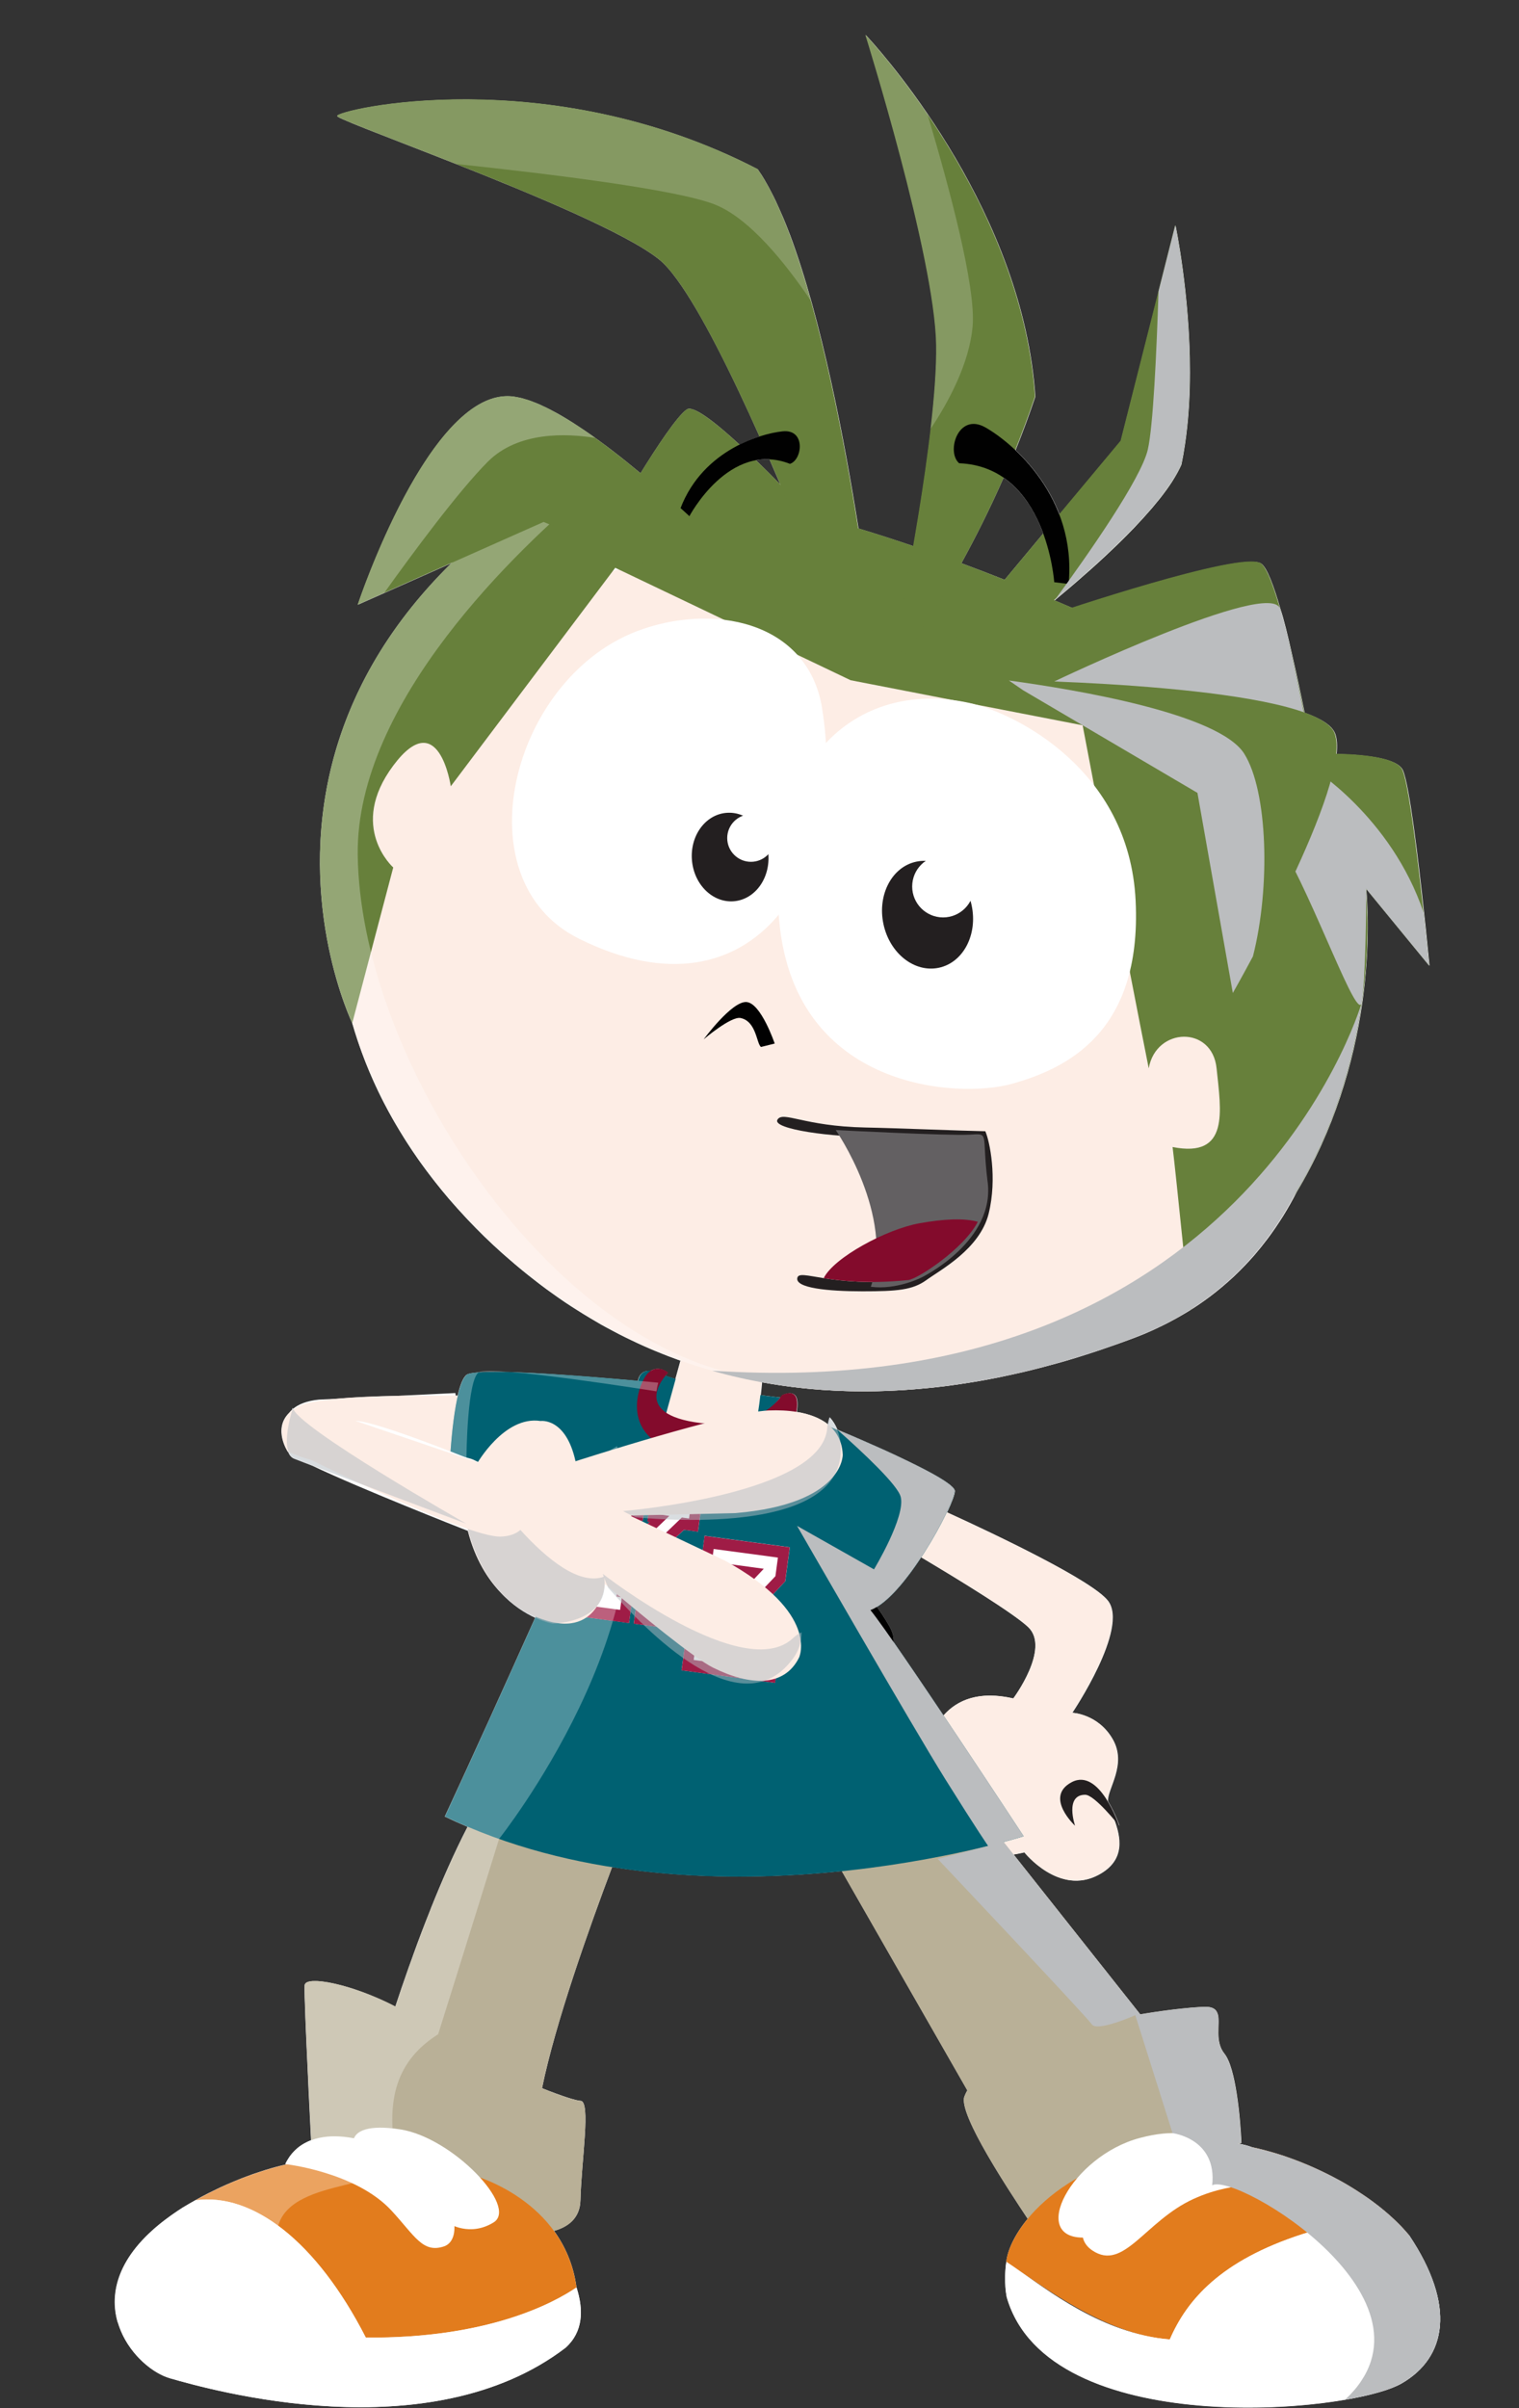 <?xml version="1.0" encoding="UTF-8"?>
<svg xmlns="http://www.w3.org/2000/svg" version="1.1" viewBox="0 0 231 366">
  <rect x="0" y="0" width="231" height="366" fill="#333333" stroke="none"/>
  <!-- Generator: Adobe Illustrator 29.4.0, SVG Export Plug-In . SVG Version: 2.1.0 Build 152)  -->
  <defs>
    <style>
      .st0, .st1 {
        fill: #b3bbc1;
      }

      .st1, .st2, .st3 {
        mix-blend-mode: multiply;
      }

      .st1, .st3 {
        opacity: .5;
      }

      .st4 {
        fill: #010101;
      }

      .st5 {
        fill: #636062;
      }

      .st6 {
        fill: #9f1c46;
      }

      .st7 {
        opacity: .3;
      }

      .st7, .st8 {
        mix-blend-mode: overlay;
      }

      .st9 {
        fill: #fff;
      }

      .st8 {
        opacity: .2;
      }

      .st10 {
        fill: #67803b;
      }

      .st11 {
        fill: none;
      }

      .st12 {
        fill: #b9b097;
      }

      .st13 {
        fill: #231f20;
      }

      .st14 {
        fill: #bbbdbf;
      }

      .st15 {
        isolation: isolate;
      }

      .st16 {
        fill: #e27c1d;
      }

      .st17 {
        fill: #fdede5;
      }

      .st18 {
        fill: #006172;
      }

      .st19 {
        fill: #e6e7e8;
      }

      .st20 {
        fill: #830b2c;
      }
    </style>
  </defs>
  <g class="st15">
    <g id="Layer_1">
      <g>
        <path class="st9" d="M207.11,152.31c.02-.12.04-.26.06-.41-.02.14-.04.28-.06.42,0,0,0,0,0-.02ZM17.93,352.99s0,0,0,0c0,0,0,0,0,.01.13.46.3.9.48,1.33,0,0,0,0,0,.01h0c1.58,3.72,4.87,6.4,7.43,7.13,6.08,1.74,39.42,11.24,60.19-4.66,2.62-2.38,2.76-5.67,1.64-9.15-3.46,2.35-13.47,7.79-32.04,7.62-4-7.82-8.62-13.53-13.36-17.01h0c4.74,3.48,9.37,9.19,13.36,17,18.58.17,28.59-5.27,32.04-7.62-.47-3.48-1.77-6.3-3.42-8.58,2.03-.57,3.96-1.84,4.02-4.66.14-5.99,1.63-15.11,0-15.11-.6,0-2.86-.72-5.84-1.91,1.99-9.81,7.15-24.32,10.66-33.62,12.41,1.95,24.62,1.68,34.93.62l19.09,33.32c-.17.3-.32.6-.44.92-1.04,2.64,7.09,14.78,9.62,18.6-2.07,2.51-3.08,4.89-3.25,6.52,5,3.31,13.71,10.11,22.87,11.56-9.93-1.53-17.85-8.23-22.87-11.56-.45,3.15.07,5.41.07,5.41,5.38,18.58,39.28,18.34,54.19,15.03.02,0,.04,0,.06-.01.83-.19,1.6-.38,2.3-.58.04,0,.07-.02.1-.03.33-.1.65-.2.96-.29.04-.01.07-.03.11-.04.27-.09.54-.19.78-.28.03-.01.06-.02.09-.04.25-.1.48-.2.7-.3.05-.02.09-.04.14-.06.21-.1.42-.2.59-.3,6.9-3.97,8.29-11.87,1.18-22.5-.37-.45-.78-.9-1.2-1.35-.13-.14-.27-.27-.4-.4-.32-.32-.66-.65-1-.96-.15-.13-.29-.27-.44-.4-.48-.42-.97-.84-1.49-1.25-.09-.07-.18-.13-.27-.21-.44-.34-.9-.68-1.37-1.02-.21-.15-.42-.29-.64-.44-.38-.26-.76-.51-1.15-.76-.23-.14-.45-.29-.68-.43-.57-.35-1.14-.69-1.73-1.02-.23-.13-.47-.25-.7-.37-.4-.21-.8-.43-1.21-.63-.31-.15-.61-.3-.92-.45-.35-.17-.71-.33-1.06-.49-.32-.14-.64-.29-.96-.43-.5-.21-1-.42-1.51-.62-.44-.17-.87-.33-1.31-.49-.33-.12-.66-.24-.99-.35-.37-.12-.73-.24-1.1-.35-.32-.1-.64-.19-.96-.28-.36-.1-.73-.21-1.09-.3-.59-.15-1.18-.29-1.77-.41h0c-.32-.12-.66-.22-1.01-.31,0,0,0,0,0,0-.36-.09-.73-.16-1.12-.22,0,0,0,0,0,0,.19-.03.37-.06.56-.09,0,0,0-.17-.02-.47-.06-1.13-.24-4.14-.7-7.05-.39-2.52-.98-4.98-1.87-6.08-1.5-1.87-.62-4.45-.98-5.92,0-.03-.02-.05-.03-.07-.03-.11-.06-.21-.11-.3-.22-.46-.66-.75-1.48-.78-.09,0-.21,0-.33,0-.04,0-.07,0-.11,0-.13,0-.27,0-.42.01-.02,0-.04,0-.07,0-.16,0-.34.02-.53.03-.08,0-.16.01-.24.02-.13,0-.28.02-.42.03-.17.01-.34.03-.53.04-.12.01-.25.02-.38.04-.16.02-.32.03-.48.05-.09,0-.18.02-.28.03-.37.04-.77.08-1.18.13-.02,0-.04,0-.06,0-.23.03-.47.06-.72.09-.04,0-.08,0-.13.02-.76.1-1.57.21-2.42.34-.03,0-.05,0-.08.01-.58.09-1.17.19-1.79.29l-3.41-4.3-15.86-20.01c.96-.16,1.64-.33,1.64-.33,0,0,5.26,6.66,11.3,3.4,4.15-2.23,3.33-5.79,2.36-8.39.47.55.79.95.79.95,0,0-.64-1.91-1.75-3.74-.12-1.87,2.93-5.56.73-9.41-2.21-3.87-6.15-4.03-6.15-4.03,0,0,8.67-12.85,5.42-17.03-2.37-3.05-16.71-9.9-24.46-13.43.71-1.51,1.15-2.69,1.18-3.23,0,0,0,0,0,0,0-.06-.02-.13-.05-.2,0-.02-.02-.04-.03-.06-.04-.08-.1-.15-.17-.24-.01-.01-.03-.03-.04-.04-.07-.08-.15-.16-.25-.24-.03-.03-.06-.05-.09-.08-.11-.1-.24-.2-.38-.3-.03-.02-.07-.05-.1-.07-.12-.09-.26-.18-.4-.28-.04-.03-.09-.06-.13-.09-.17-.11-.36-.23-.56-.35-.05-.03-.11-.06-.16-.1-.17-.1-.35-.21-.54-.31-.05-.03-.1-.06-.15-.09-.23-.13-.47-.26-.71-.39-.06-.04-.13-.07-.2-.11-.22-.12-.45-.24-.69-.36-.04-.02-.09-.04-.13-.07-.27-.14-.55-.28-.84-.43-.08-.04-.16-.08-.24-.12-.26-.13-.53-.26-.8-.39-.04-.02-.07-.04-.11-.06-.3-.15-.61-.29-.92-.44-.09-.04-.18-.08-.26-.13-.31-.15-.63-.3-.95-.45-.04-.02-.08-.04-.12-.06-.29-.14-.59-.27-.89-.41-.09-.04-.19-.09-.28-.13-.32-.15-.65-.29-.97-.44-.08-.04-.15-.07-.23-.1-.27-.12-.54-.24-.81-.36-.11-.05-.21-.09-.32-.14-.32-.14-.63-.28-.95-.42-.11-.05-.21-.09-.32-.14-.23-.1-.45-.2-.68-.3-.14-.06-.27-.12-.4-.17-.27-.12-.54-.23-.81-.35-.18-.08-.36-.15-.54-.23-.12-.05-.24-.1-.36-.15-.43-.18-.86-.37-1.28-.54-.29-.71-.68-1.34-1.17-1.89-.13.3-.21.67-.26,1.08-1.22-.96-2.85-1.58-4.77-1.89.1-.5.14-1,.11-1.49-.14-2.22-2.31-1.04-2.31-1.04,0,0-.09.14-.25.35,0,0-1.2-.13-3.01-.37.08-.7.15-1.36.2-1.96.85.15,1.71.3,2.56.43.23.03.45.07.68.1,1.88.27,3.75.47,5.63.61.24.02.47.03.71.05,1.08.07,2.16.12,3.23.15.2,0,.39.02.59.02.58.01,1.16.02,1.74.02.28,0,.56,0,.84,0,.95,0,1.9-.02,2.84-.06.31,0,.63-.02.94-.04.53-.02,1.07-.05,1.6-.08.37-.02.74-.05,1.11-.08.8-.06,1.61-.12,2.41-.2.41-.04.82-.08,1.23-.12.47-.05.94-.1,1.41-.16.6-.07,1.2-.15,1.79-.24.54-.08,1.08-.16,1.62-.24.5-.08,1.01-.16,1.51-.24.39-.07.78-.13,1.17-.2.78-.14,1.56-.29,2.33-.44.33-.07.65-.14.98-.21.6-.12,1.19-.26,1.79-.39.3-.07.6-.13.9-.2.81-.19,1.63-.39,2.43-.6.27-.07.53-.14.8-.21.69-.18,1.38-.37,2.07-.56.2-.05.39-.11.59-.16.84-.24,1.68-.49,2.52-.75.22-.07.44-.14.66-.21.78-.24,1.55-.49,2.32-.75.09-.03.19-.06.28-.09.85-.29,1.7-.58,2.54-.88.2-.07.39-.14.59-.21.84-.3,1.69-.61,2.52-.93.84-.32,1.65-.66,2.44-1.02.36-.16.71-.33,1.06-.5.39-.19.78-.37,1.16-.57.45-.23.89-.47,1.33-.71.23-.12.45-.25.67-.38.51-.29,1.01-.59,1.5-.89,0,0,0,0,0,0,0,0,0,.01,0,.01.04-.03.08-.06.12-.09.93-.59,1.82-1.2,2.68-1.84.06-.04.12-.09.18-.13,1.27-.96,2.46-1.96,3.58-3,.05-.04.09-.09.14-.13,1.11-1.05,2.14-2.13,3.1-3.23.03-.04.06-.07.09-.11.61-.71,1.2-1.44,1.75-2.17.03-.04.05-.07.08-.1.86-1.14,1.64-2.29,2.37-3.45.03-.05.07-.11.1-.16.73-1.18,1.4-2.37,2-3.55,5.66-9.38,8.68-19.58,10-28.83,0,0,0-.01,0-.02.02-.14.04-.28.06-.42,0-.07.02-.14.03-.22.06-.46.12-.92.17-1.38.04-.31.07-.61.1-.91.05-.48.1-.95.14-1.42.02-.26.04-.52.06-.78.04-.5.08-1.01.11-1.5,0-.18.02-.35.03-.52.2-3.68.15-7.1-.1-10.12,0,0,0,0,0,0l2.33,2.84,7.28,8.87h0s-.02-.16-.04-.45c-.08-.8-.26-2.66-.51-5.08,0-.07-.01-.13-.02-.2-.02-.18-.04-.35-.06-.54-.06-.56-.12-1.15-.19-1.75,0,0,0,0,0,0-.86-8-2.22-19.4-3.22-21.69-.8-1.82-5.57-2.37-10.08-2.47.12-1.28.07-2.35-.24-3.14-.48-1.22-2.16-2.26-4.63-3.14-.52-2.57-1.19-5.76-1.93-8.94-.61-2.73-1.23-5.29-1.74-6.81-1.02-3.55-2.05-6.3-2.92-6.91-2.37-1.64-21.58,4.41-28.74,6.74-.84-.36-1.74-.75-2.69-1.15.07-.06.15-.13.23-.19,0,0,0,0,0,0,.07-.06.14-.12.21-.18.22-.18.44-.37.67-.56.13-.11.25-.21.38-.32.33-.28.67-.57,1.02-.86.11-.1.23-.2.35-.3.27-.23.54-.46.81-.7.14-.12.29-.25.43-.38.33-.28.65-.57.99-.87.11-.09.21-.19.32-.28.36-.32.71-.64,1.08-.97.14-.13.29-.26.43-.4.3-.27.6-.55.9-.83.12-.12.25-.23.37-.35.4-.38.8-.76,1.2-1.14.12-.12.25-.24.37-.36.3-.3.61-.59.9-.89.13-.13.26-.26.39-.39.4-.4.79-.8,1.18-1.21.07-.07.13-.14.2-.22.33-.35.65-.69.97-1.04.12-.13.24-.26.35-.39.31-.35.62-.69.92-1.04.06-.07.13-.14.19-.22.35-.41.68-.81,1-1.21.09-.11.18-.23.27-.34.25-.32.49-.63.72-.95.08-.1.15-.21.23-.31.29-.4.55-.79.8-1.17.05-.08.09-.15.14-.23.2-.32.39-.63.56-.94.06-.1.12-.21.17-.31.2-.37.39-.74.54-1.1.21-1.01.39-2.04.54-3.07.54-3.62.75-7.37.75-10.98.01-11.87-2.19-22.3-2.19-22.3l-2.31,9.1-6,23.66-9.33,11.18c-1.6-4.17-4.22-7.46-6.69-9.78,1.05-2.6,2.06-5.31,3.01-8.13-1.86-27.7-22.18-51.01-25.37-54.51,0,0,0,0,0,0-.09-.1-.17-.19-.23-.25,0,0,0,0,0,0-.11-.12-.19-.2-.19-.2h0s3.67,11.71,6.73,24.08c2.12,8.6,3.95,17.52,4.04,23.04,0,.38,0,.77,0,1.17,0,.05,0,.09,0,.14,0,.25-.01.51-.02.76,0,.22,0,.44-.02.67,0,.2-.02.41-.03.61-.01.3-.02.59-.04.9,0,.18-.02.36-.03.54-.02.34-.04.68-.06,1.03-.01.17-.03.34-.04.51-.03.37-.05.75-.09,1.13-.01.15-.03.31-.04.46-.04.41-.07.82-.11,1.24-.01.14-.03.28-.04.42-.04.44-.09.87-.13,1.32-.01.13-.03.25-.04.38-.05.46-.1.92-.16,1.39-.7,6.09-1.74,12.59-2.66,17.9-2.71-.92-5.51-1.83-8.36-2.69-2.09-13.18-5.63-31.89-10.45-44.71-.02-.06-.04-.12-.07-.17-.14-.36-.27-.71-.41-1.06-.05-.12-.1-.24-.15-.37-.11-.28-.22-.56-.34-.83-.06-.15-.12-.29-.19-.44-.1-.24-.21-.48-.31-.71-.07-.16-.14-.32-.21-.47-.1-.22-.2-.43-.29-.64-.07-.16-.15-.32-.22-.48-.09-.2-.19-.4-.29-.59-.08-.16-.16-.32-.24-.47-.09-.18-.19-.36-.28-.54-.08-.16-.16-.31-.25-.47-.09-.17-.19-.33-.28-.5-.09-.15-.17-.3-.26-.45-.01-.02-.03-.05-.04-.08-.08-.14-.16-.26-.24-.39-.09-.14-.17-.28-.26-.42-.1-.16-.21-.32-.32-.47-.07-.11-.15-.23-.22-.34-32.09-16.6-64.18-8.98-63.95-8.08h0s.05.06.11.1c0,0,0,0,.01.01.06.04.16.09.27.15,0,0,.02,0,.02.01.12.06.27.13.44.21,0,0,0,0,.02,0,1.47.67,4.68,1.92,8.81,3.52,2.52.98,5.38,2.09,8.4,3.28h0c11.81,4.66,25.92,10.54,30.83,14.47.84.67,1.77,1.72,2.76,3.08,3.71,5.07,8.31,14.37,12.55,23.87-.95.31-1.98.72-3.03,1.25-3.76-3.46-7.07-6.03-8.04-5.36-1.49,1.02-4.62,5.79-7.03,9.69-2.92-2.43-5.85-4.7-8.63-6.58,0,0-.01,0-.02-.01-.55-.37-1.1-.73-1.64-1.08-.04-.02-.07-.05-.11-.07-.5-.32-1-.62-1.49-.91-.07-.04-.14-.08-.2-.12-.45-.26-.88-.5-1.32-.72-.1-.05-.21-.12-.31-.17-.39-.2-.76-.38-1.14-.55-.14-.06-.28-.14-.41-.2-.33-.15-.65-.27-.97-.39-.16-.06-.33-.14-.49-.19-.29-.1-.56-.18-.84-.26-.17-.05-.35-.12-.52-.16-.29-.07-.55-.11-.83-.16-.14-.02-.29-.07-.43-.08-2.37-.29-4.69.63-6.88,2.34-9.51,7.38-16.77,29.3-16.77,29.3h0s0,0,0,0l4.04-1.79s0,0,0,0l10.22-4.54c-10.28,10.11-15.64,20.67-18.14,30.43-5.56,21.72,3.04,39.49,3.04,39.49h0s0,0,0,0h0s0,.02,0,.02c.24.83.5,1.66.77,2.48.1.29.2.59.3.88.23.67.48,1.33.73,2,.09.22.17.45.26.67.33.84.69,1.68,1.06,2.52.12.28.25.56.38.84.3.66.62,1.32.95,1.98.12.24.24.49.37.73.44.85.9,1.7,1.38,2.54.14.24.28.48.42.72.4.68.81,1.35,1.23,2.03.15.24.3.49.46.73.55.85,1.12,1.71,1.72,2.56.13.19.27.37.4.56.51.71,1.04,1.42,1.58,2.12.18.24.36.47.55.71.67.86,1.37,1.71,2.09,2.56.1.11.2.22.29.33.66.76,1.33,1.51,2.03,2.26.21.23.42.45.63.68.81.85,1.63,1.69,2.49,2.53.9.87,1.8,1.71,2.71,2.52.31.27.61.54.92.8.61.53,1.21,1.05,1.82,1.55.37.3.74.6,1.11.9.56.45,1.11.88,1.67,1.31.39.3.79.6,1.18.89.55.4,1.1.79,1.64,1.17.4.28.8.56,1.2.83.58.39,1.17.76,1.75,1.13.72.46,1.44.9,2.16,1.33.52.31,1.04.62,1.56.92.54.31,1.09.59,1.63.88.39.21.78.42,1.17.62.58.3,1.17.58,1.75.86.34.16.69.33,1.03.49.63.29,1.25.57,1.88.84.27.11.53.22.8.33.71.29,1.41.58,2.12.85.01,0,.02,0,.04.01.56.21,1.12.42,1.67.62l-.77,2.78c-.55-.16-1.07-.32-1.55-.49.23-.28.41-.45.41-.45,0,0-1.26-1.14-2.62-.28-1.11-.11-1.76.52-1.94,1.52-7.16-.65-24.56-2.1-26.07-.92-.54.43-.99,1.63-1.34,3.16-.1,0-.2,0-.3,0l-.04-.4-9.08.44c-3.15.07-6.23.2-8.8.42l-2.87.14c-1.87.18-3.12.71-3.95,1.41-.02-.05-.05-.11-.05-.16,0,0-.03.1-.09.28-.17.15-.31.32-.44.48-2.51,2.45-.22,5.9-.22,5.9.02.03.06.06.09.09.18.46.47.82.91.99.41.16,1.4.54,2.75,1.06,7.21,3.44,22.23,9.35,23.64,9.9,1.11,4.35,3.07,7.34,4.93,9.31,1.86,2.03,3.81,3.21,5.31,3.9-4.34,9.67-9.46,21-13.74,30.21,1.14.55,2.3,1.07,3.46,1.56-2.01,3.88-3.9,8.19-5.6,12.44,0,0,0,.02,0,.02-.24.59-.47,1.18-.7,1.77,0,.02-.02.04-.03.07-.22.57-.44,1.14-.66,1.71-.01.04-.03.08-.04.11-.21.55-.42,1.1-.62,1.65-.02.05-.03.09-.05.14-.2.54-.39,1.06-.58,1.59-.02.05-.04.1-.05.15-.19.52-.37,1.04-.56,1.55-.01.04-.03.07-.04.11-.77,2.18-1.47,4.22-2.06,6.02-.37-.19-.75-.38-1.12-.56-.07-.04-.15-.07-.22-.11-.37-.18-.74-.35-1.11-.51-.03-.02-.07-.03-.1-.04-.35-.15-.7-.3-1.04-.44-.06-.03-.13-.05-.19-.08-.36-.14-.72-.28-1.08-.42-.06-.02-.11-.04-.17-.06-.33-.12-.65-.23-.96-.34-.05-.02-.09-.03-.14-.05-.34-.12-.68-.22-1.01-.32-.07-.02-.13-.04-.2-.06-.32-.09-.63-.18-.93-.26-.02,0-.04,0-.05-.01-.31-.08-.62-.15-.91-.22-.06-.01-.12-.03-.19-.04-.29-.06-.57-.12-.84-.17-.02,0-.03,0-.04,0-.25-.04-.49-.08-.72-.11-.05,0-.1-.01-.16-.02-.23-.03-.45-.05-.66-.06-.03,0-.06,0-.1,0-.18,0-.35,0-.51,0-.03,0-.07,0-.1,0-.17,0-.32.03-.46.05-.03,0-.05.01-.08.02-.12.03-.23.06-.32.1-.01,0-.03,0-.04.02-.1.05-.17.11-.22.17-.01.01-.02.03-.03.04-.05.07-.08.15-.09.24-.07,1.05.22,7.75.52,14.01,0,.04,0,.09,0,.13.03.65.06,1.3.09,1.93.15,3.01.28,5.74.37,7.47-.37.14-.73.31-1.07.51-.05.03-.11.06-.16.09-.17.1-.33.21-.49.32-.21.15-.4.31-.59.49-.09.09-.19.18-.28.27-.22.23-.43.47-.62.73-.04.06-.08.12-.12.18-.21.31-.42.65-.59,1.02,0,0,.09,0,.24.03-1.04.25-2.1.53-3.17.86-.07.02-.13.04-.2.06-.37.12-.75.24-1.12.37-.26.09-.51.17-.77.26-.33.12-.66.24-1,.37-.31.12-.62.23-.93.36-.31.12-.62.25-.93.38-.35.15-.71.3-1.06.45-.28.12-.56.25-.84.38-.41.19-.83.39-1.24.6-.23.12-.46.22-.7.34-.65.33-1.3.68-1.96,1.05h0c-.64.36-1.27.72-1.91,1.11-.02,0-.03.02-.05.03-.46.29-.88.58-1.3.87-.16.11-.32.22-.47.33-.31.22-.62.45-.91.67-7.22,5.5-8.46,11.12-7.17,15.56ZM146.2,85.6c2.06-3.75,4.28-8.12,6.42-13,3.05,2.12,4.91,5.43,6.03,8.49l-5.87,7.04c-2.07-.82-4.27-1.67-6.57-2.52ZM133.35,244.25c2.18-1.32,4.64-4.35,6.74-7.55,5.67,3.37,14.07,8.51,16.27,10.61,3.41,3.25-2.27,10.84-2.27,10.84-5.13-1.17-8.48.16-10.61,2.59-.27-.4-.54-.81-.81-1.21-2.46-3.66-4.86-7.19-6.79-9.96.06-.52-.04-1.24-.53-2.21-.6-1.09-1.28-2.13-2-3.12ZM114.96,69.95c.66-.12,1.35-.17,2.06-.14.56,1.29,1.11,2.57,1.65,3.83-1.2-1.22-2.46-2.48-3.71-3.69Z"/>
        <g>
          <path class="st17" d="M139.03,227.65c.46.16,26.16,11.46,29.42,15.64,3.25,4.18-5.42,17.03-5.42,17.03,0,0,3.94.15,6.15,4.03,2.21,3.87-.88,7.59-.73,9.44.15,1.86,4.64,7.9-1.39,11.15s-11.3-3.41-11.3-3.41c0,0-6.66,1.7-7.9-.62-1.24-2.32-5.73-.31-7.12-3.56-1.39-3.25-2.21-22.76,13.37-19.2,0,0,5.67-7.59,2.27-10.84-3.41-3.25-21.67-13.78-21.67-13.78"/>
          <path class="st17" d="M78.79,212.33c-.49-.06-28.54-.99-33.29,1.37-4.74,2.36-1.71,6.94-1.71,6.94,0,0,5,2.33,8.98,1.91,0,0,.43.18,1.87.01,4.68-.54,25.5-3.04,25.5-3.04"/>
          <path class="st11" d="M139.03,227.65c.46.16,26.16,11.46,29.42,15.64,3.25,4.18-5.42,17.03-5.42,17.03,0,0,3.94.15,6.15,4.03,2.21,3.87-.88,7.59-.73,9.44.15,1.86,4.64,7.9-1.39,11.15s-11.3-3.41-11.3-3.41c0,0-6.66,1.7-7.9-.62-1.24-2.32-5.73-.31-7.12-3.56-1.39-3.25-2.21-22.76,13.37-19.2,0,0,5.67-7.59,2.27-10.84-3.41-3.25-21.67-13.78-21.67-13.78"/>
          <path class="st13" d="M170.19,277.5s-2.95-8.86-7.2-6.63c-4.25,2.23.5,6.63.5,6.63,0,0-1.63-4.71,1.54-4.71,1.44,0,5.16,4.71,5.16,4.71"/>
          <path class="st17" d="M68.08,145.03s-.23,2.25,1.31,4.49"/>
          <path class="st18" d="M118.65,212.42s-13.23-1.44-18.53-3.75c-5.31-2.31-3.99,8.27,5.17,9.12,9.16.84,13.36-5.37,13.36-5.37"/>
          <path class="st11" d="M118.65,212.42s-13.23-1.44-18.53-3.75c-5.31-2.31-3.99,8.27,5.17,9.12,9.16.84,13.36-5.37,13.36-5.37Z"/>
          <path class="st10" d="M112.04,89.15l-22.86-3.81,5.03-8.11s7.62-13.21,10.22-15c2.59-1.78,21.87,19.46,21.87,19.46l2,10.87"/>
          <path class="st11" d="M112.04,89.15l-22.86-3.81,5.03-8.11s7.62-13.21,10.22-15c2.59-1.78,21.87,19.46,21.87,19.46l2,10.87"/>
          <polygon class="st12" points="122.44 274.68 151.29 325.05 181.1 315.93 143.67 268.69 122.44 274.68"/>
          <polygon class="st11" points="122.44 274.68 151.29 325.05 181.1 315.93 143.67 268.69 122.44 274.68"/>
          <path class="st12" d="M96.57,274.82s-14.97,36.89-14.97,49.14-23.82-11.44-23.82-11.44c0,0,9.39-32.53,19.4-44.37,10-11.84,19.4,6.67,19.4,6.67"/>
          <path class="st11" d="M96.57,274.82s-14.97,36.89-14.97,49.14-23.82-11.44-23.82-11.44c0,0,9.39-32.53,19.4-44.37,10-11.84,19.4,6.67,19.4,6.67Z"/>
          <path class="st17" d="M104.06,204.85l-3.95,14.29s8.03,4.22,13.07,2.18c2.27-2.34,2.86-14.02,2.86-14.02,0,0-5.72-4.49-11.98-2.45"/>
          <path class="st11" d="M104.06,204.85l-3.95,14.29s8.03,4.22,13.07,2.18c2.27-2.34,2.86-14.02,2.86-14.02,0,0-5.72-4.49-11.98-2.45Z"/>
          <path class="st17" d="M203.27,158.32s-.57,33.44-30.51,44.88c-29.94,11.45-68.09,14.81-99.05-15.26-30.97-30.07-26.03-67.99-8.75-83.25,17.28-15.26,34.78-32.54,96.27-6.28,48.7,20.64,42.05,59.91,42.05,59.91"/>
          <path class="st11" d="M203.27,158.32s-.57,33.44-30.51,44.88c-29.94,11.45-68.09,14.81-99.05-15.26-30.97-30.07-26.03-67.99-8.75-83.25,17.28-15.26,34.78-32.54,96.27-6.28,48.7,20.64,42.05,59.91,42.05,59.91Z"/>
          <path class="st13" d="M118.24,170.17c-.94,1.45,8.54,2.73,14.7,2.6,6.16-.13,15.95.32,15.95.32,0,0,1.4,7.05.32,11.37-1.08,4.32-9.47,9.93-11.12,10.1-11.82,1.21-16.52-1.84-16.84-.32-.32,1.53,4.64,2.03,9.91,2.03s7.62-.19,9.72-1.71c2.1-1.53,8.13-4.7,9.47-10.1,1.33-5.4.16-11.01-.51-12.52-3.43-.06-13.6-.48-18.3-.57-9.28-.19-12.43-2.54-13.3-1.21"/>
          <path class="st5" d="M127.09,171.76s9.02,12.96,5.34,23.82c3.94.51,7.69-1.4,7.69-1.4,0,0,11.44-5.53,10.04-14.8-.88-7.27.38-7.11-2.73-6.92-3.11.19-20.33-.7-20.33-.7"/>
          <path class="st20" d="M138.08,194.56c-5.98.61-10.13.13-12.82-.29,1.57-3.16,9.58-7.46,14.6-8.35,3.72-.66,6.73-.8,8.84-.22-2.1,4.08-9.13,8.71-10.62,8.87"/>
          <path class="st11" d="M138.08,194.56c-5.98.61-10.13.13-12.82-.29,1.57-3.16,9.58-7.46,14.6-8.35,3.72-.66,6.73-.8,8.84-.22-2.1,4.08-9.13,8.71-10.62,8.87Z"/>
          <path class="st10" d="M180.91,199.15s-2.1-20.92-2.59-24.81c8.71,1.72,7.36-5.46,6.69-11.97-.67-6.51-9.2-6.28-10.32,0-2.91-14.52-10.05-52.13-10.05-52.13l-35.28-6.85-35.8-17.09-25.01,33.21s-1.8-12.46-8.75-3.14c-6.95,9.31,0,15.48,0,15.48l-6.23,23.64s-20.48-42.26,22.16-76.15c21.99-18.62,94.7,16.38,94.7,16.38,0,0,31.3,17.72,35.57,30.07,4.26,12.35,3.82,51.81-25.07,73.36"/>
          <path class="st11" d="M180.91,199.15s-2.1-20.92-2.59-24.81c8.71,1.72,7.36-5.46,6.69-11.97-.67-6.51-9.2-6.28-10.32,0-2.91-14.52-10.05-52.13-10.05-52.13l-35.28-6.85-35.8-17.09-25.01,33.21s-1.8-12.46-8.75-3.14c-6.95,9.31,0,15.48,0,15.48l-6.23,23.64s-20.48-42.26,22.16-76.15c21.99-18.62,94.7,16.38,94.7,16.38,0,0,31.3,17.72,35.57,30.07,4.26,12.35,3.82,51.81-25.07,73.36Z"/>
          <path class="st9" d="M125.02,107.64c-2.2-13.4-16.87-16.04-28.22-11.68-19.15,7.37-26.69,37.8-8.76,46.71,26.97,13.4,40.99-10.57,36.97-35.04"/>
          <path class="st11" d="M125.02,107.64c-2.2-13.4-16.87-16.04-28.22-11.68-19.15,7.37-26.69,37.8-8.76,46.71,26.97,13.4,40.99-10.57,36.97-35.04Z"/>
          <path class="st13" d="M105.23,130.79c.33,3.71,3.2,6.48,6.41,6.19,3.21-.29,5.53-3.53,5.2-7.24-.33-3.71-3.2-6.48-6.41-6.19-3.21.29-5.53,3.53-5.2,7.24"/>
          <path class="st9" d="M110.59,127.38c0,1.99,1.62,3.61,3.61,3.61s3.61-1.62,3.61-3.61-1.62-3.61-3.61-3.61-3.61,1.62-3.61,3.61"/>
          <path class="st9" d="M148.05,106.99c-17.19-4.18-32.11,8.11-29.51,33.41,2.59,25.3,27.24,26.6,35.35,24.33,8.11-2.27,19.79-7.64,18.81-27.82-.97-20.18-18.6-28.44-24.65-29.91"/>
          <path class="st11" d="M148.05,106.99c-17.19-4.18-32.11,8.11-29.51,33.41,2.59,25.3,27.24,26.6,35.35,24.33,8.11-2.27,19.79-7.64,18.81-27.82-.97-20.18-18.6-28.44-24.65-29.91Z"/>
          <path class="st13" d="M134.35,140.46c.95,4.45,4.72,7.42,8.43,6.63s5.93-5.04,4.98-9.49c-.95-4.45-4.72-7.42-8.43-6.63-3.7.79-5.93,5.04-4.98,9.49"/>
          <path class="st9" d="M138.72,134.74c0,2.6,2.11,4.7,4.7,4.7s4.7-2.1,4.7-4.7-2.1-4.7-4.7-4.7-4.7,2.1-4.7,4.7"/>
          <path class="st18" d="M100.11,210.16s-27.22-2.7-29.13-1.2c-1.91,1.5-2.59,12.32-2.59,14.46,1.5,1.36,22.46,1.3,22.46,1.3,0,0-13.68,30.9-23.17,51.37,38.66,18.65,87.99,3.01,87.99,3.01,0,0-19.35-29.47-23.3-34.37,5.17-1.9,12.66-15.79,12.79-18.1.13-2.31-24.91-12.21-24.91-12.21,0,0-4.9,4.45-13.88,4.32-8.98-.14-6.26-8.58-6.26-8.58"/>
          <path class="st11" d="M100.11,210.16s-27.22-2.7-29.13-1.2c-1.91,1.5-2.59,12.32-2.59,14.46,1.5,1.36,22.46,1.3,22.46,1.3,0,0-13.68,30.9-23.17,51.37,38.66,18.65,87.99,3.01,87.99,3.01,0,0-19.35-29.47-23.3-34.37,5.17-1.9,12.66-15.79,12.79-18.1.13-2.31-24.91-12.21-24.91-12.21,0,0-4.9,4.45-13.88,4.32-8.98-.14-6.26-8.58-6.26-8.58Z"/>
          <path class="st12" d="M188.73,325.72s-.41-10.89-2.59-13.61c-2.18-2.72.68-6.94-2.59-7.08-3.27-.14-32.7,3.04-36.89,13.61-1.21,3.06,9.94,18.92,10.34,19.74,0,0,11.03-9.67,31.72-12.66"/>
          <path class="st11" d="M188.73,325.72s-.41-10.89-2.59-13.61c-2.18-2.72.68-6.94-2.59-7.08-3.27-.14-32.7,3.04-36.89,13.61-1.21,3.06,9.94,18.92,10.34,19.74,0,0,11.03-9.67,31.72-12.66Z"/>
          <path class="st12" d="M79.56,339.47s8.57.95,8.71-5.04c.14-5.99,1.63-15.11,0-15.11s-15.52-5.31-22.87-11.03c-7.35-5.72-18.92-8.58-19.06-6.54-.14,2.04,1.09,25.46,1.09,25.46,0,0,18.92,12.79,32.12,12.25"/>
          <path class="st11" d="M79.56,339.47s8.57.95,8.71-5.04c.14-5.99,1.63-15.11,0-15.11s-15.52-5.31-22.87-11.03c-7.35-5.72-18.92-8.58-19.06-6.54-.14,2.04,1.09,25.46,1.09,25.46,0,0,18.92,12.79,32.12,12.25Z"/>
          <path class="st16" d="M29.74,334.43c22.56-12.67,42.2-3.81,42.2-3.81,0,0,13.92,3.69,15.73,17.06-3.46,2.35-13.47,7.79-32.04,7.62-7.53-14.72-17.27-22.05-25.89-20.87"/>
          <path class="st11" d="M29.74,334.43c22.56-12.67,42.2-3.81,42.2-3.81,0,0,13.92,3.69,15.73,17.06-3.46,2.35-13.47,7.79-32.04,7.62-7.53-14.72-17.27-22.05-25.89-20.87Z"/>
          <path class="st9" d="M86.04,356.82c-20.77,15.9-54.11,6.4-60.19,4.66-6.08-1.74-16.26-14.44,1.98-25.95.64-.39,1.28-.75,1.91-1.11,8.62-1.18,18.36,6.15,25.89,20.87,18.57.17,28.59-5.27,32.04-7.62,1.12,3.48.99,6.77-1.64,9.15"/>
          <path class="st11" d="M86.04,356.82c-20.77,15.9-54.11,6.4-60.19,4.66-6.08-1.74-16.26-14.44,1.98-25.95.64-.39,1.28-.75,1.91-1.11,8.62-1.18,18.36,6.15,25.89,20.87,18.57.17,28.59-5.27,32.04-7.62,1.12,3.48.99,6.77-1.64,9.15Z"/>
          <path class="st9" d="M56.63,329.66c-3.62-2.1-5.5-7.52,4.24-6.01,7.94,1.23,18,11.79,14.19,14.14-3.61,2.23-6.8.16-6.8.16-2.22-2.15-5.7-5.13-5.7-5.13l-5.93-3.16Z"/>
          <path class="st11" d="M56.63,329.66c-3.62-2.1-5.5-7.52,4.24-6.01,7.94,1.23,18,11.79,14.19,14.14-3.61,2.23-6.8.16-6.8.16-2.22-2.15-5.7-5.13-5.7-5.13l-5.93-3.16Z"/>
          <path class="st9" d="M43.42,328.93s10.68,1.18,16.12,7.07c3.54,3.83,4.74,6.52,7.99,5.43,2.95-.99,2.19-8.1-5.9-13.27-5.58-3.57-15.05-5.85-18.21.77"/>
          <path class="st11" d="M43.42,328.93s10.68,1.18,16.12,7.07c3.54,3.83,4.74,6.52,7.99,5.43,2.95-.99,2.19-8.1-5.9-13.27-5.58-3.57-15.05-5.85-18.21.77Z"/>
          <path class="st16" d="M198.08,339.56c-12.48,4.03-17.6,10.04-20.18,16.01-9.88-.68-19.51-8.25-24.87-11.8.5-4.71,7.97-15.75,28.16-18.02,10.94-1.23,26.48,5.96,33.11,14.03-3.73-1.39-9.38-2.42-16.22-.22"/>
          <path class="st11" d="M198.08,339.56c-12.48,4.03-17.6,10.04-20.18,16.01-9.88-.68-19.51-8.25-24.87-11.8.5-4.71,7.97-15.75,28.16-18.02,10.94-1.23,26.48,5.96,33.11,14.03-3.73-1.39-9.38-2.42-16.22-.22Z"/>
          <path class="st9" d="M213.12,362.28c-8,4.59-53.7,8.74-60.02-13.09,0,0-.52-2.26-.07-5.41,5.36,3.55,14,10.94,24.87,11.8,2.58-5.97,7.69-11.98,20.18-16.01,6.84-2.2,12.49-1.17,16.22.22,7.11,10.63,5.72,18.53-1.18,22.49"/>
          <path class="st11" d="M213.12,362.28c-8,4.59-53.7,8.74-60.02-13.09,0,0-.52-2.26-.07-5.41,5.36,3.55,14,10.94,24.87,11.8,2.58-5.97,7.69-11.98,20.18-16.01,6.84-2.2,12.49-1.17,16.22.22,7.11,10.63,5.72,18.53-1.18,22.49Z"/>
          <path class="st9" d="M173.56,331.53c6.41-3.07,8.5-1.66,10.21-2.55,1.71-.89,0-6.8-10.43-4.03-10.42,2.77-17.11,15.51-8.26,15.14,3.13.06,3.35-6.1,8.48-8.56"/>
          <path class="st11" d="M173.56,331.53c6.41-3.07,8.5-1.66,10.21-2.55,1.71-.89,0-6.8-10.43-4.03-10.42,2.77-17.11,15.51-8.26,15.14,3.13.06,3.35-6.1,8.48-8.56Z"/>
          <path class="st9" d="M181.5,334.22c7.07-3.22,11.63-1.17,11.9-4.53.26-3.35-7.01-5.92-15.79-2.31-8.79,3.6-16.31,11.39-11.51,14.66,4.8,3.26,8.02-4.45,15.4-7.82"/>
          <path class="st11" d="M181.5,334.22c7.07-3.22,11.63-1.17,11.9-4.53.26-3.35-7.01-5.92-15.79-2.31-8.79,3.6-16.31,11.39-11.51,14.66,4.8,3.26,8.02-4.45,15.4-7.82Z"/>
          <path class="st4" d="M107.01,157.97s4.26-5.8,6.49-5.67c2.23.13,4.31,6.31,4.31,6.31l-2.08.52c-.69-.49-.69-3.89-3.1-4.4-1.46-.31-5.61,3.23-5.61,3.23"/>
          <path class="st10" d="M128,96.84s-18.85-50.27-27.82-57.45c-8.98-7.18-48.7-20.87-48.92-21.77-.23-.9,31.86-8.53,63.95,8.08,11.22,16.16,17.5,70.24,17.5,70.24"/>
          <path class="st11" d="M128,96.84s-18.85-50.27-27.82-57.45c-8.98-7.18-48.7-20.87-48.92-21.77-.23-.9,31.86-8.53,63.95,8.08,11.22,16.16,17.5,70.24,17.5,70.24"/>
          <path class="st10" d="M136.75,94.25s5.84-28.38,5.61-41.84c-.22-13.46-10.77-47.12-10.77-47.12,0,0,23.79,24.91,25.81,54.98-7.85,23.34-20.2,39.72-20.2,39.72"/>
          <path class="st11" d="M136.75,94.25s5.84-28.38,5.61-41.84c-.22-13.46-10.77-47.12-10.77-47.12,0,0,23.79,24.91,25.81,54.98-7.85,23.34-20.2,39.72-20.2,39.72"/>
          <path class="st10" d="M145.49,96.84l24.92-29.85,8.3-32.76s4.26,20.2.9,36.35c-3.92,8.98-23.11,23.67-23.11,23.67"/>
          <path class="st11" d="M145.49,96.84l24.92-29.85,8.3-32.76s4.26,20.2.9,36.35c-3.92,8.98-23.11,23.67-23.11,23.67"/>
          <path class="st10" d="M160.32,93.25s28.5-9.65,31.42-7.63c2.92,2.02,7.63,28.05,7.63,28.05"/>
          <path class="st11" d="M160.32,93.25s28.5-9.65,31.42-7.63c2.92,2.02,7.63,28.05,7.63,28.05"/>
          <path class="st10" d="M194.65,114.79s17.05-1.35,18.62,2.24c1.57,3.59,4.04,29.72,4.04,29.72l-21.54-26.25-1.12-5.71Z"/>
          <path class="st11" d="M194.65,114.79s17.05-1.35,18.62,2.24c1.57,3.59,4.04,29.72,4.04,29.72l-21.54-26.25-1.12-5.71Z"/>
          <path class="st4" d="M160.32,88.49s-1.18-17.56-14.46-18.08c-2.01-1.73-.15-7.8,4-5.44,4.16,2.36,13.9,10.6,12.65,23.79l-2.19-.27Z"/>
          <path class="st4" d="M104.77,78.58s6.08-11.71,15.36-8.08c1.9-.59,2.45-5.32-1.12-4.94-3.57.37-12.73,3.11-15.83,12.55l1.59.47Z"/>
          <path class="st20" d="M118.9,212.07s-3.4,5.72-13.34,4.08c-9.94-1.63-3.95-7.52-3.95-7.52,0,0-1.5-1.36-3,0-1.5,1.36-5.15,10.56,6.41,12.44,11.56,1.88,16.46-3.54,16.19-7.98-.14-2.22-2.31-1.03-2.31-1.03"/>
          <path class="st11" d="M118.9,212.07s-3.4,5.72-13.34,4.08c-9.94-1.63-3.95-7.52-3.95-7.52,0,0-1.5-1.36-3,0-1.5,1.36-5.15,10.56,6.41,12.44,11.56,1.88,16.46-3.54,16.19-7.98-.14-2.22-2.31-1.03-2.31-1.03Z"/>
          <g class="st2">
            <path class="st14" d="M179.62,70.58c-2.78,6.37-13.23,15.6-19.08,20.44,5-6.84,12.98-18.25,14.01-22.68.81-3.51,1.33-14.61,1.63-24.07l2.54-10.04s4.26,20.2.9,36.35"/>
          </g>
          <g class="st2">
            <path class="st14" d="M198.79,111.09s-2.61-13.98-4.14-18.58c-1.53-4.6-34.33,11.07-34.33,11.07,0,0,30.49,3.85,38.47,7.51"/>
          </g>
          <path class="st10" d="M207.17,151.9c.5-3.82.6-14.82.61-15.85.31,4.6.19,10.03-.61,15.85"/>
          <path class="st11" d="M207.17,151.9c.5-3.82.6-14.82.61-15.85.31,4.6.19,10.03-.61,15.85Z"/>
          <path class="st19" d="M207.11,152.3s0,0,0,.02c.02-.14.04-.28.06-.42-.02.15-.04.28-.06.41"/>
          <g class="st2">
            <path class="st14" d="M194.65,128.11c-5.36-9.01.29-17.25,4.71-11.51,0,0,12.19,7.44,17.14,22.13.49,4.57.82,8.03.82,8.03l-9.61-11.71c.03.33.05.67.07,1,0,1.03-.11,12.03-.61,15.85-.02.14-.04.28-.06.42-.6,3.46-7.1-15.22-12.45-24.21"/>
          </g>
          <path class="st10" d="M153.36,103.38s46.67.64,49.59,8.04c2.92,7.41-15.48,39.5-15.48,39.5l-5.38-30.42-26.48-15.58"/>
          <path class="st11" d="M153.36,103.38s46.67.64,49.59,8.04c2.92,7.41-15.48,39.5-15.48,39.5l-5.38-30.42-26.48-15.58"/>
          <g class="st2">
            <path class="st14" d="M182.08,120.5l-26.48-15.58-2.17-1.49c10.31,1.4,31.93,5.03,35.78,11.12,3.59,5.68,4.02,20.28,1.33,30.81-1.8,3.37-3.06,5.57-3.06,5.57l-5.38-30.42Z"/>
          </g>
          <g class="st8">
            <g>
              <path class="st9" d="M108.73,31.09c-5.75-2.28-25.12-4.66-39.39-6.17-9.78-3.86-17.99-6.89-18.09-7.3-.22-.9,31.87-8.52,63.95,8.08,3.08,4.44,5.79,11.73,8.09,19.98-3.81-5.64-9.29-12.5-14.57-14.59"/>
              <path class="st9" d="M147.91,49.59c-.5,5.7-3.72,11.6-6.4,15.61.55-4.77.91-9.29.85-12.8-.22-13.46-10.77-47.12-10.77-47.12,0,0,4.33,4.54,9.45,12.07,3.36,11.23,7.39,26.29,6.87,32.24"/>
            </g>
          </g>
          <g class="st7">
            <path class="st9" d="M53.56,155.48h0s-20.48-42.26,22.16-76.15c3.55-3.01,8.43-4.61,14.11-5.19-10.86,9.08-35.72,32.45-35.43,55.79.37,29.84,26.53,70.59,55.71,78.5,2.41.65,4.06,1.16,5.08,1.54-14.33-2.73-28.54-9.45-41.49-22.02-10.62-10.31-17.01-21.54-20.14-32.47"/>
          </g>
          <path class="st10" d="M120.82,94.25s-30.12-32.42-42.78-33.99c-12.65-1.57-23.65,31.64-23.65,31.64l28.28-12.57,33.21,13.91"/>
          <path class="st11" d="M120.82,94.25s-30.12-32.42-42.78-33.99c-12.65-1.57-23.65,31.64-23.65,31.64l28.28-12.57,33.21,13.91"/>
          <g class="st7">
            <path class="st9" d="M78.05,60.26c3.26.41,7.7,2.87,12.47,6.3-4.34-.7-11.72-1.02-16.34,3.62-4.44,4.45-11.37,13.82-15.74,19.92l-4.04,1.79s11-33.21,23.65-31.64"/>
          </g>
          <g class="st2">
            <path class="st14" d="M207.09,152.37c-1.32,9.25-4.34,19.44-9.99,28.81-3.29,6.42-8.33,12.98-16.07,17.88-.04.03-.08.07-.12.1,0,0,0-.01,0-.02-2.44,1.54-5.14,2.92-8.15,4.07-19.43,7.43-42.33,11.44-64.47,5.13.59.03,1.2.06,1.82.1,78.31,4.27,96.43-54.21,96.98-56.06"/>
          </g>
          <polygon class="st9" points="98.47 231.26 98.8 231.31 96.64 233.44 96.96 231.06 97.75 231.17 98.42 226.14 91.01 225.15 90.27 230.67 91.54 230.84 90.26 240.37 88.99 240.2 88.25 245.69 95.66 246.68 96.36 241.45 95.34 241.31 95.44 240.61 97.45 238.78 98.16 241.69 97.08 241.55 96.38 246.78 104.13 247.83 104.87 242.34 103.1 242.1 101.32 235 104.03 232.52 106.15 232.8 106.89 227.28 99.14 226.24 98.47 231.26"/>
          <polygon class="st9" points="113.71 249.9 110.85 249.51 119.41 240.34 120.11 235.17 107.16 233.43 106.29 239.84 110.69 240.43 110.86 239.2 112.75 239.45 104.39 248.38 103.65 253.87 117.86 255.78 118.95 247.74 114.09 247.09 113.71 249.9"/>
          <path class="st6" d="M104.13,247.83l-7.75-1.04.71-5.23,1.07.14-.7-2.91-2.02,1.83-.1.71,1.02.14-.7,5.23-7.41-1,.74-5.49,1.27.17,1.28-9.53-1.27-.17.74-5.52,7.41,1-.68,5.02-.79-.11-.32,2.38,2.15-2.13-.33-.05.68-5.02,7.75,1.04-.74,5.52-2.12-.29-2.71,2.49,1.78,7.1,1.77.24-.74,5.49ZM102.76,245.82l.26-1.91-1.1-.15-2.24-9.26,4.01-3.85,1.1.15.26-1.94-4.53-.61-.26,1.94,1.53.21-7.31,6.98,1.05-7.82.81.11.26-1.94-4.22-.57-.26,1.94,1.27.17-1.77,13.11-1.27-.17-.26,1.91,4.21.57.26-1.91-.81-.11.39-2.89,4-3.88,1.87,7.61-1.53-.21-.26,1.91,4.53.61Z"/>
          <path class="st6" d="M117.87,255.79l-14.22-1.91.74-5.49,8.36-8.93-1.89-.25-.17,1.23-4.4-.59.86-6.41,12.95,1.74-.7,5.17-8.56,9.17,2.87.39.38-2.81,4.86.66-1.08,8.04ZM116.52,253.78l.63-4.68-1.81-.24-.37,2.77-7.55-1.02,10.5-11.04.38-2.83-9.77-1.31-.38,2.83,1.82.25.12-.89,6.06.82-10.25,10.85-.41,3.01,11.02,1.48Z"/>
          <path class="st4" d="M135.36,250.71l-11.49-16s7.46,5.38,11.49,12.66c1.23,2.41,0,3.34,0,3.34"/>
          <g class="st7">
            <path class="st9" d="M70.98,208.96c1.91-1.5,29.13,1.2,29.13,1.2,0,0-.17.52-.28,1.31h0s-25.27-4.03-27.01-2.9c-1.74,1.13-1.89,12.16-1.89,13.53,0,.49.42,1.77.96,3.19-1.84-.88-3.16-1.57-3.49-1.88,0-2.14.68-12.97,2.59-14.46"/>
          </g>
          <g class="st7">
            <path class="st9" d="M24.31,338.05c1.04-.84,2.19-1.69,3.52-2.52.64-.39,1.28-.75,1.91-1.11,4.83-2.71,9.52-4.43,13.92-5.47-.15-.02-.24-.03-.24-.03.88-1.85,2.27-2.99,3.92-3.62-.29-5.62-1.1-21.86-.99-23.54.11-1.6,7.19-.2,13.8,3.22,2.4-7.28,6.41-18.46,11-27.33-1.16-.49-2.32-1.01-3.46-1.57,9.5-20.47,23.17-51.37,23.17-51.37,0,0-.98-.42-2.52-1.08,3.51-2.77,5.49-3.82,5.49-3.82,8.65,26.3-17.93,59.68-17.93,59.68,0,0-5.79,18.69-9.27,29.7-6.32,4-7.91,9.87-6.49,18.08,1.02,5.89-15.59,3.32-17.83,11-11.43,1.52-19.64,10.3-23.88,16.06-.19-.44-.35-.89-.49-1.35,1.7-3.91,3.99-9.24,6.38-14.94"/>
          </g>
          <g class="st2">
            <path class="st14" d="M184.34,332.16c.79-7.13-6.03-7.94-6.03-7.94l-5.66-17.93s-5.81,2.59-6.62,1.39c-.8-1.2-23.43-25.14-23.43-25.14l7.67-1.97s-1.48-2.1-6.5-10.12c-5.01-8.02-22.56-38.53-22.56-38.53l11.7,6.61s4.85-8.02,4.06-11.03c-.47-1.8-5.6-6.62-9.63-10.19,7.39,3.11,17.91,7.81,17.82,9.31-.14,2.31-7.62,16.2-12.79,18.1,3.95,4.9,23.3,34.37,23.3,34.37,0,0-1.09.35-3.06.87l20.76,26.2c5.04-.85,9.08-1.18,10.18-1.14,3.27.14.41,4.36,2.59,7.08,2.18,2.72,2.59,13.61,2.59,13.61-.19.03-.37.06-.56.09.8.12,1.52.3,2.16.54,9.22,1.93,19.06,7.43,23.98,13.43,7.11,10.63,5.72,18.53-1.18,22.49-1.58.91-4.64,1.8-8.57,2.47,16.07-14.99-16.52-34.54-20.21-32.59"/>
          </g>
          <g>
            <path class="st17" d="M87.52,222.1s23.13-7.46,29.34-7.72c6.21-.26,11.09,1.66,11.3,6.73,0,0,.17,7.48-16.3,8.87l-15.8.37-.11.08,14.29,6.77c14.48,7.97,11.28,14.73,11.28,14.73-2.26,4.55-7.5,4.31-13.06,1.55-2.98-1.47-10.98-8.07-16.45-12.7,0,0-1.01,9.52-11.36,4.58,0,0-7.47-3.03-9.73-13.79,0,0-1.78-.96-5.94-2.27l-2.43-.85,1.78-8.38,8.14,2.5s4.18-7.44,9.73-6.59c0,0,3.84-.58,5.32,6.11Z"/>
            <g class="st3">
              <path class="st0" d="M120.51,252.21c.98-1.29,1.4-2.68,1.39-4.11-.41.17-.84.45-1.28.86-7.44,7.07-28.96-9.75-28.96-9.75,0,0,.26.79.84,2.13,5.69,6.43,20.02,21.46,28,10.87Z"/>
            </g>
            <g class="st3">
              <path class="st0" d="M127.81,219.34c-.16-1.61-.76-2.9-1.68-3.93-.17.41-.28.9-.32,1.51-.53,10.25-31.07,12.75-31.07,12.75,0,0,.68.39,1.93.95,7.97.72,32.49,1.89,31.14-11.27Z"/>
            </g>
            <path class="st1" d="M62.37,227.78l.77-3.62s7.22,4.25,9.03-.66c0,0,12.15,18.87,19.7,16.14,1.02,7.04-7.81,7.13-7.81,7.13,0,0-9.92-1.53-13.14-15.17l-8.36-3.12-.18-.69Z"/>
          </g>
          <path class="st17" d="M45.33,220.89c.42.26,25.52,12.83,30.81,12.66,5.29-.17,4.45-5.59,4.45-5.59,0,0-2.71-4.34-7.37-5.48,0,0-1.26-.69-1.69-.79-4.58-1.1-24.44-7.89-24.44-7.89"/>
          <path class="st9" d="M73.23,222.48s-15.92-6.52-19.17-6.52"/>
          <path class="st11" d="M71.3,232.71s-26-10.17-27.5-12.08c0,0-3.25-7.17,4.75-7.92l20.75-1"/>
          <path class="st1" d="M70.91,231.59s-26.11-14.87-26.36-17.62c0,0-2.25,6.75.25,7.75s26.11,9.87,26.11,9.87Z"/>
        </g>
      </g>
    </g>
  </g>
</svg>